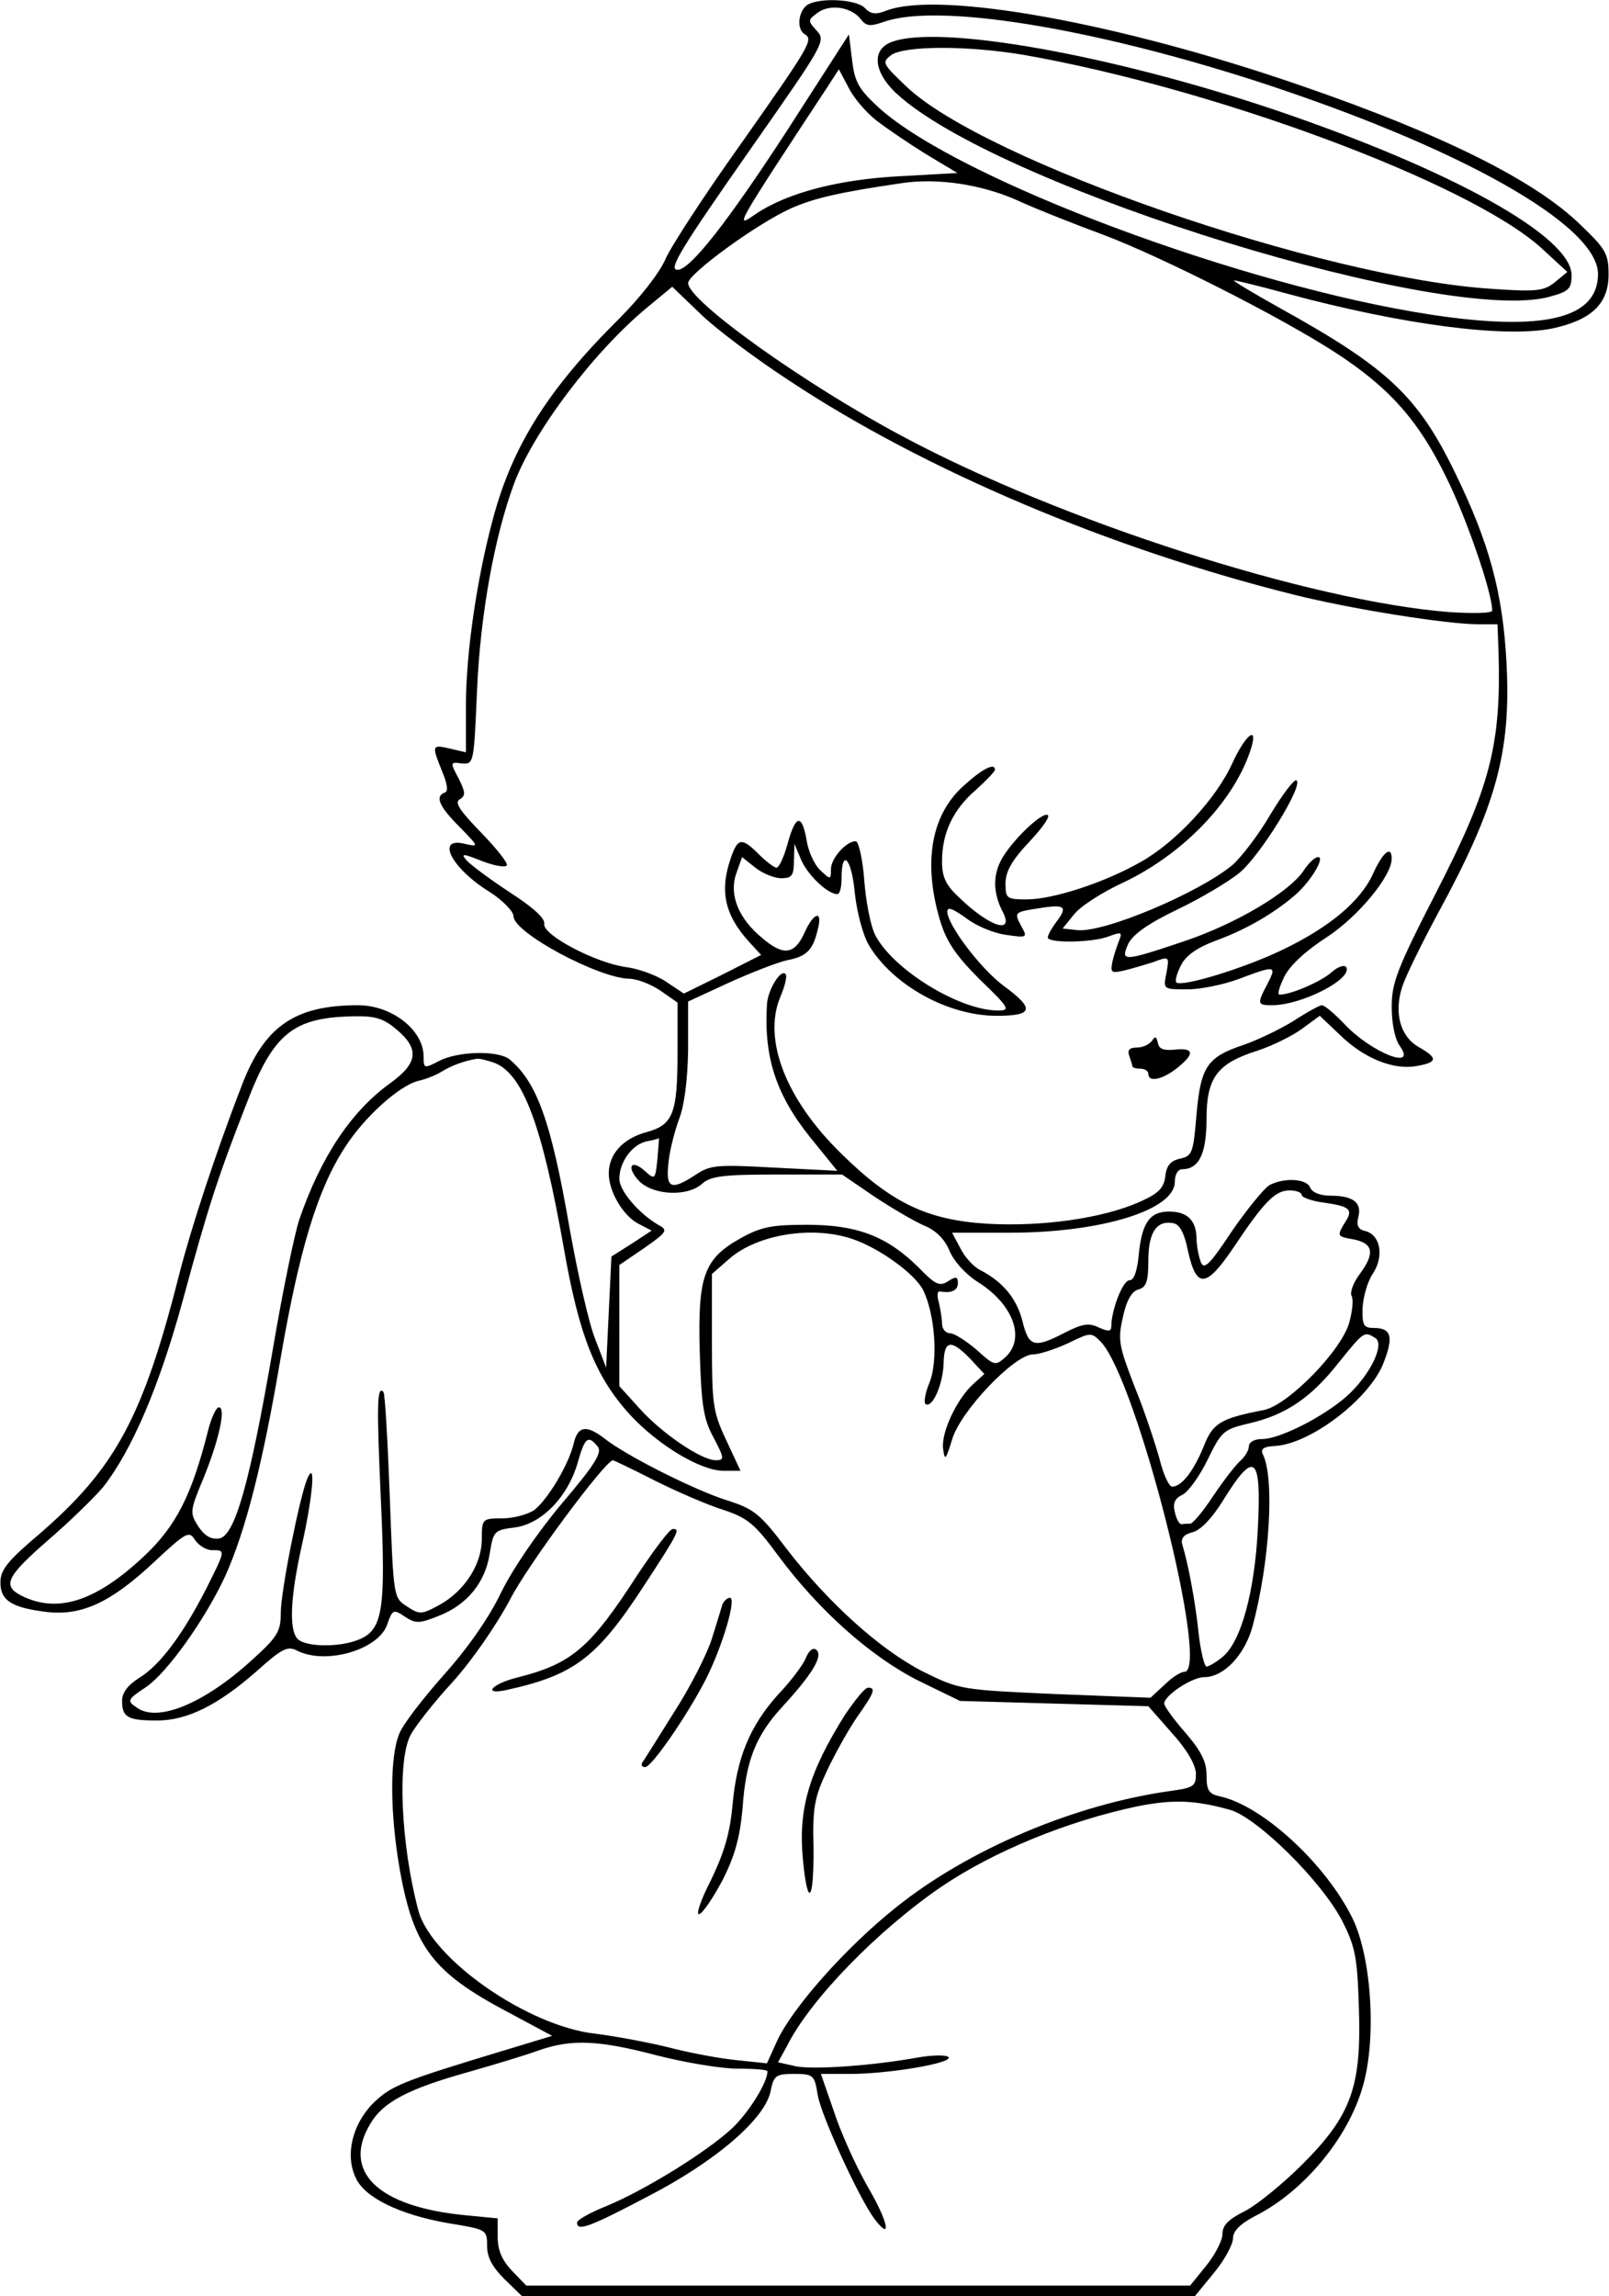 <?xml version="1.0" encoding="UTF-8" standalone="yes"?>
<svg version="1.0" xmlns="http://www.w3.org/2000/svg" width="80.37mm" height="114.679mm" viewBox="0 0 304 434" preserveAspectRatio="xMidYMid meet">
  <g transform="translate(0,434) scale(0.1,-0.1)" fill="#000000" stroke="none">
    <path d="M1522 4328 c-15 -15 -16 -45 -1 -53 16 -10 9 -22 -122 -208 -67 -94
-131 -192 -142 -217 -11 -26 -49 -74 -88 -113 -133 -132 -201 -239 -238 -378
-30 -111 -51 -253 -51 -352 l0 -89 -30 7 c-35 8 -35 7 -15 -43 10 -24 12 -38
5 -40 -19 -7 -11 -26 28 -65 37 -38 37 -38 10 -32 -56 14 -26 -46 47 -91 25
-16 45 -37 45 -46 0 -31 161 -117 219 -118 14 0 40 -10 58 -22 l33 -23 0 -92
c0 -118 -8 -139 -59 -153 -44 -12 -71 -41 -71 -78 0 -34 27 -80 56 -95 l25
-13 -38 -25 -38 -24 -5 -105 -5 -105 -21 55 c-12 30 -33 124 -48 208 -35 203
-62 277 -114 320 -22 17 -97 15 -132 -3 -29 -15 -30 -15 -30 8 0 50 -60 97
-124 97 -120 0 -178 -40 -221 -155 -48 -124 -95 -268 -116 -350 -69 -273 -121
-370 -266 -495 -59 -50 -73 -67 -73 -91 0 -34 21 -48 89 -56 65 -7 120 18 202
95 61 57 66 59 77 41 7 -10 21 -19 32 -19 26 0 26 1 -11 -73 -44 -86 -87 -144
-126 -168 -22 -14 -33 -28 -33 -44 0 -31 11 -37 66 -37 57 0 115 29 187 92 48
43 59 49 76 41 54 -29 155 0 172 48 10 29 12 30 34 15 20 -13 27 -13 64 2 54
21 88 64 96 118 7 42 8 44 48 49 51 7 101 59 119 125 13 45 19 50 37 28 9 -11
-4 -33 -67 -107 -47 -56 -94 -125 -116 -170 -23 -48 -64 -106 -108 -155 -39
-44 -77 -93 -84 -111 -18 -43 -18 -149 1 -257 26 -146 62 -194 204 -269 l84
-45 -89 -27 c-195 -59 -215 -67 -249 -100 -40 -40 -54 -99 -33 -142 17 -37 83
-69 174 -85 73 -12 74 -12 74 -43 0 -22 10 -40 33 -63 l33 -32 636 0 636 0 36
44 c20 24 36 54 36 65 0 14 13 27 41 42 92 46 176 147 204 244 27 91 17 245
-19 319 -50 102 -168 211 -248 230 -24 5 -28 11 -28 41 0 25 -10 45 -40 80
-22 25 -40 50 -40 55 0 15 52 50 76 50 36 0 76 41 91 96 32 119 42 277 20 324
-6 11 0 16 24 17 68 5 179 91 204 158 19 49 14 65 -19 65 -19 0 -22 5 -21 38
1 20 9 49 19 64 22 33 15 73 -13 81 -15 3 -18 11 -14 27 7 27 -10 40 -53 40
-19 0 -34 6 -38 15 -6 17 -48 20 -77 5 -10 -6 -42 -45 -71 -87 -43 -65 -53
-74 -59 -58 -4 11 -8 31 -8 46 -1 33 -18 49 -52 49 -36 0 -51 -21 -57 -80 -3
-33 -9 -50 -18 -50 -12 0 -34 -56 -34 -87 0 -10 -6 -10 -24 -2 -18 9 -31 7
-64 -10 -58 -30 -68 -27 -80 22 -11 43 -37 74 -79 96 -13 6 -30 25 -38 41
l-16 30 109 0 c173 0 312 43 312 96 0 14 6 24 14 24 32 0 46 30 46 95 0 78 20
105 96 129 28 9 66 28 84 41 l34 25 36 -34 c46 -46 103 -69 147 -61 40 7 41
15 4 36 -35 20 -47 65 -31 114 6 19 36 80 66 136 112 205 140 308 131 477 -7
131 -32 225 -97 358 -70 145 -128 199 -330 311 -52 29 -92 53 -88 53 4 0 49
-11 100 -25 219 -59 411 -84 501 -66 75 16 107 47 107 102 0 39 -5 48 -53 94
-86 84 -261 171 -528 263 -344 119 -683 180 -784 142 -20 -8 -30 -7 -41 5 -18
18 -95 20 -112 3z m105 -25 c10 -13 18 -13 44 -4 101 35 384 -10 699 -111 386
-125 650 -273 650 -366 0 -84 -102 -109 -314 -77 -356 54 -894 255 -1045 391
-38 35 -46 48 -51 90 l-6 49 -119 -185 c-110 -169 -181 -260 -205 -260 -18 0
4 37 142 234 135 193 139 199 121 218 -17 19 -17 20 2 34 23 17 64 11 82 -13z
m28 -190 c19 -15 62 -44 94 -64 l60 -36 -107 -6 c-119 -6 -216 -32 -275 -72
-40 -28 -39 -26 134 237 l24 37 18 -34 c9 -19 33 -47 52 -62z m268 -152 c37
-17 111 -46 165 -66 108 -41 330 -153 435 -221 102 -66 158 -129 210 -236 39
-78 87 -219 87 -252 0 -5 -33 -6 -80 -3 -262 20 -736 172 -1036 333 -182 97
-404 255 -404 289 0 17 128 111 194 141 45 20 95 31 211 48 68 10 151 -3 218
-33z m-431 -341 c255 -169 608 -318 953 -404 107 -27 290 -56 349 -56 l36 0 2
-52 c5 -175 -15 -255 -118 -455 -74 -144 -84 -171 -84 -216 0 -31 6 -62 16
-75 32 -46 -55 -11 -105 42 -19 20 -38 36 -43 36 -4 0 -28 -13 -54 -30 -26
-16 -68 -36 -94 -45 -69 -23 -81 -41 -89 -132 -6 -72 -8 -78 -31 -83 -18 -4
-26 -13 -28 -34 -3 -22 -13 -32 -49 -48 -70 -31 -185 -47 -288 -41 -113 7
-181 39 -277 134 -103 101 -147 214 -114 294 9 21 14 41 10 44 -9 10 -34 -31
-35 -58 -6 -99 17 -170 82 -251 l51 -63 -118 6 c-109 6 -122 5 -149 -13 -47
-31 -58 -27 -52 23 2 23 12 60 20 82 10 26 16 73 17 131 l0 91 78 36 c42 19
91 38 109 42 37 7 49 19 58 58 10 37 -7 34 -25 -6 -19 -42 -40 -44 -80 -10
-45 37 -63 82 -49 122 l11 31 25 -20 c14 -11 36 -20 49 -20 20 0 24 5 24 33
l1 32 13 -31 c13 -29 50 -64 68 -64 5 0 8 13 8 29 0 59 19 39 25 -26 4 -38 16
-82 27 -100 45 -75 149 -133 241 -133 70 0 73 13 13 57 -43 32 -106 115 -106
140 0 10 11 5 35 -12 19 -15 53 -29 76 -32 40 -6 41 -5 29 16 -14 27 -15 27
38 35 45 7 50 2 27 -28 -8 -11 -15 -23 -15 -28 0 -11 84 -10 115 2 24 9 26 8
20 -7 -4 -10 -10 -28 -13 -41 -4 -21 -2 -22 24 -16 16 4 39 11 52 15 32 12 32
12 26 -21 -6 -30 -6 -30 40 -30 25 0 69 9 98 20 69 26 71 25 53 -10 -20 -38
-19 -40 9 -40 56 0 153 50 140 72 -3 5 -16 1 -28 -10 -19 -17 -76 -42 -98 -42
-5 0 0 15 9 34 11 22 42 50 81 75 59 39 122 115 122 148 0 26 -17 12 -35 -28
-24 -53 -83 -102 -173 -145 -73 -35 -189 -70 -199 -61 -3 3 1 18 9 33 9 18 30
33 68 47 54 20 105 49 146 84 29 24 59 73 45 73 -6 0 -18 -11 -27 -25 -27 -41
-128 -101 -226 -134 -116 -39 -121 -39 -106 -5 9 18 37 38 93 65 44 21 96 52
117 69 39 32 122 166 108 175 -4 3 -26 -26 -49 -64 -22 -38 -55 -81 -72 -96
-64 -53 -244 -129 -294 -123 l-27 3 21 26 c11 15 54 43 96 62 114 55 210 156
240 255 12 42 -12 22 -36 -30 -30 -67 -107 -150 -173 -187 -68 -39 -166 -71
-216 -71 -38 0 -40 2 -40 30 0 23 12 44 46 80 27 29 41 50 32 50 -16 0 -70
-54 -87 -87 -15 -29 -14 -62 3 -95 24 -45 -23 -31 -81 25 -26 24 -33 39 -33
69 0 54 21 98 64 135 20 18 36 35 36 38 0 14 -24 2 -60 -31 -61 -55 -76 -145
-44 -253 12 -40 29 -66 75 -112 56 -54 59 -59 35 -59 -73 0 -198 77 -232 142
-9 17 -18 64 -21 104 -3 41 -11 74 -16 74 -18 0 -47 -32 -47 -53 0 -20 -1 -20
-20 -2 -11 10 -23 36 -26 57 -9 51 -21 48 -36 -7 -7 -25 -16 -45 -21 -45 -4 0
-19 11 -33 25 -32 32 -40 32 -53 -6 -22 -63 -12 -108 34 -159 l23 -25 -73 -37
-73 -36 -33 22 c-19 13 -53 25 -76 28 -58 8 -159 61 -155 82 2 10 -21 31 -66
60 -38 25 -74 52 -81 60 -11 13 -7 13 28 -1 23 -9 44 -13 48 -9 4 3 -18 31
-48 62 -40 41 -51 57 -41 63 12 7 11 14 -2 40 -16 30 -16 31 6 28 23 -2 23 0
29 138 6 143 33 291 70 391 37 99 152 251 253 334 l46 38 51 -49 c28 -28 105
-86 171 -129z m-743 -1226 c44 -37 40 -64 -13 -102 -73 -53 -130 -138 -171
-257 -9 -27 -32 -138 -50 -245 -44 -255 -72 -354 -102 -358 -15 -2 -27 5 -39
23 -16 25 -16 29 9 89 30 73 44 136 30 136 -5 0 -14 -19 -20 -42 -31 -124 -61
-182 -120 -238 -89 -84 -160 -109 -227 -79 -44 20 -38 36 42 106 42 36 90 83
106 102 54 69 106 189 151 354 47 173 65 230 121 373 50 131 88 161 201 163
42 1 57 -4 82 -25z m185 -63 c54 -21 90 -118 131 -350 29 -166 60 -244 126
-316 53 -57 133 -105 176 -105 l32 0 -27 58 c-25 53 -27 67 -27 185 l0 129 32
28 c53 47 158 64 234 38 50 -17 117 -65 133 -96 23 -46 29 -135 12 -176 -8
-19 -11 -38 -7 -40 13 -8 33 38 34 78 1 43 14 45 50 8 l27 -29 -21 -19 c-31
-28 -61 -92 -57 -122 3 -24 5 -22 17 17 15 53 118 161 153 161 12 0 42 10 66
21 43 21 44 21 62 3 68 -71 208 -624 158 -624 -7 0 -24 -11 -38 -25 l-26 -24
-179 7 c-178 8 -181 8 -250 42 -81 41 -180 130 -260 234 -49 65 -61 74 -111
90 -61 19 -192 85 -232 117 -34 26 -50 24 -58 -8 -9 -41 -51 -110 -76 -128
-13 -8 -39 -15 -60 -15 -37 0 -38 -1 -38 -39 0 -48 -33 -99 -81 -125 -33 -18
-37 -18 -61 -2 -25 16 -25 17 -32 208 -4 106 -9 194 -12 197 -12 13 -13 -22
-5 -200 10 -215 4 -251 -44 -269 -36 -14 -98 -13 -113 2 -17 17 -14 80 8 178
20 89 27 164 10 125 -15 -37 -50 -213 -50 -253 0 -36 -6 -46 -56 -91 -89 -81
-178 -118 -217 -88 -18 12 -17 15 18 38 40 27 112 128 150 210 39 87 71 213
105 414 35 202 69 316 121 396 37 58 103 117 139 126 14 3 34 11 45 18 18 11
42 20 67 24 4 0 18 -3 32 -8z m308 -182 c-4 -39 -5 -39 -23 -23 -27 25 -37 8
-11 -19 28 -27 92 -29 119 -4 16 14 40 17 142 17 l122 0 60 -41 c33 -22 76
-47 94 -55 23 -9 40 -26 49 -48 9 -21 31 -45 55 -60 66 -42 89 -106 51 -141
-19 -17 -21 -17 -55 14 -20 17 -42 31 -50 31 -8 0 -15 8 -15 18 0 9 -3 27 -6
40 -4 13 -3 22 2 21 22 -4 34 2 34 16 0 12 -4 13 -19 3 -16 -10 -24 -6 -56 27
-59 58 -115 80 -210 80 -67 0 -87 -4 -125 -25 -70 -39 -82 -71 -78 -215 3
-101 7 -127 26 -162 21 -40 21 -43 4 -43 -27 0 -102 51 -144 98 l-38 42 0 115
0 114 47 32 c43 30 45 34 28 43 -38 22 -75 65 -75 88 0 32 25 66 53 71 12 2
22 5 22 6 0 0 -1 -17 -3 -40z m1218 -68 c0 -4 18 -11 41 -14 50 -7 57 -13 41
-37 -16 -27 -16 -27 18 -33 36 -8 38 -27 9 -66 -12 -16 -18 -34 -15 -40 4 -6
2 -28 -4 -50 -14 -53 -115 -156 -161 -166 -83 -16 -97 -25 -114 -68 -19 -47
-42 -77 -60 -77 -6 0 -17 24 -24 53 -8 28 -28 90 -47 136 -30 78 -32 88 -22
132 7 32 17 49 30 52 14 4 18 15 18 55 0 53 16 76 47 70 12 -2 21 -18 28 -53
16 -71 34 -70 86 7 58 87 79 108 106 108 13 0 23 -4 23 -9z m139 -270 c19 -12
-11 -72 -55 -111 -45 -39 -126 -80 -159 -80 -15 0 -25 -6 -25 -14 0 -7 -7 -19
-16 -27 -8 -7 -31 -36 -51 -66 -19 -29 -39 -53 -44 -53 -5 0 -12 0 -16 -1 -5
0 -10 10 -13 23 -4 17 0 26 15 33 11 6 32 35 47 66 27 55 30 57 80 69 68 16
116 48 169 116 47 58 47 58 68 45z m-1361 -270 c42 -21 100 -46 129 -55 45
-15 59 -26 103 -86 77 -104 176 -192 266 -237 l78 -38 178 -5 178 -5 44 -50
c29 -32 45 -60 46 -77 0 -24 -4 -27 -47 -33 -181 -25 -383 -110 -521 -221 -94
-75 -195 -189 -224 -252 l-19 -42 -57 6 c-31 3 -91 14 -132 25 -42 10 -102 21
-135 25 -128 14 -310 141 -335 233 -33 125 -40 282 -15 331 9 17 44 62 80 101
37 41 83 108 108 155 33 65 180 263 195 264 1 0 37 -17 80 -39z m1139 -90 c-6
-120 -32 -215 -67 -243 -12 -10 -26 -18 -30 -18 -4 0 -11 28 -15 63 -6 59 -20
133 -31 168 -3 11 3 19 20 23 15 4 36 26 56 58 61 99 74 88 67 -51z m-52 -532
c51 -15 172 -134 211 -209 25 -49 29 -68 32 -165 5 -149 -14 -203 -107 -296
-36 -36 -85 -76 -108 -88 -32 -16 -43 -27 -43 -44 0 -12 -14 -39 -31 -60 l-30
-37 -628 0 -627 0 -27 28 c-19 20 -27 39 -27 64 l0 35 -62 6 c-165 16 -234 83
-178 174 24 40 71 65 186 97 49 14 109 32 133 41 61 21 112 19 222 -10 51 -13
120 -25 152 -25 31 0 57 -2 57 -5 0 -21 -34 -76 -66 -107 -48 -45 -166 -118
-239 -148 -30 -12 -55 -26 -55 -31 0 -17 23 -9 133 49 128 66 223 147 233 200
6 29 10 32 44 32 37 0 39 -2 45 -40 7 -40 79 -197 108 -235 33 -43 25 -4 -13
61 -22 38 -51 102 -64 142 l-25 72 55 0 c74 0 197 21 186 32 -4 4 -30 4 -58
-1 -82 -15 -200 -24 -233 -16 l-31 7 17 31 c44 88 172 219 292 301 99 67 238
124 371 152 67 13 107 12 175 -7z"/>
    <path d="M1683 4260 c-39 -16 -31 -62 19 -104 205 -176 1030 -430 1226 -377
37 10 42 15 42 41 0 73 -227 199 -560 312 -315 106 -640 163 -727 128z m253
-24 c363 -64 840 -242 976 -364 l50 -46 -23 -19 c-21 -17 -35 -19 -119 -13
-320 20 -961 242 -1108 383 -45 43 -46 45 -28 59 26 18 146 18 252 0z"/>
    <path d="M2177 2373 c-5 -7 -17 -13 -29 -13 -14 0 -18 -5 -14 -16 3 -9 6 -18
6 -20 0 -2 7 -4 15 -4 8 0 15 -4 15 -10 0 -16 26 -11 54 11 34 27 33 39 -4 35
-21 -2 -30 1 -32 13 -3 12 -5 13 -11 4z"/>
    <path d="M1204 1363 c-89 -138 -124 -168 -228 -194 -48 -12 -66 -34 -18 -23
127 28 170 61 258 196 68 104 69 108 55 108 -6 0 -35 -39 -67 -87z"/>
    <path d="M1365 1308 c-2 -7 -11 -36 -20 -65 -9 -29 -41 -92 -72 -140 -30 -48
-57 -91 -60 -95 -2 -5 0 -8 6 -8 12 0 79 97 114 165 32 63 59 155 46 155 -5 0
-11 -6 -14 -12z"/>
    <path d="M1522 1205 c-6 -14 -30 -45 -52 -68 -53 -59 -78 -119 -86 -208 -5
-55 -16 -91 -41 -143 -19 -37 -29 -66 -22 -64 7 2 27 32 45 66 23 46 32 80 37
135 6 89 25 137 76 192 55 60 76 94 64 106 -6 6 -14 1 -21 -16z"/>
    <path d="M1596 1098 c-68 -109 -88 -177 -79 -273 9 -94 21 -79 20 23 -2 75 2
95 25 144 15 32 40 77 57 102 34 48 36 56 21 56 -6 0 -25 -24 -44 -52z"/>
  </g>
</svg>